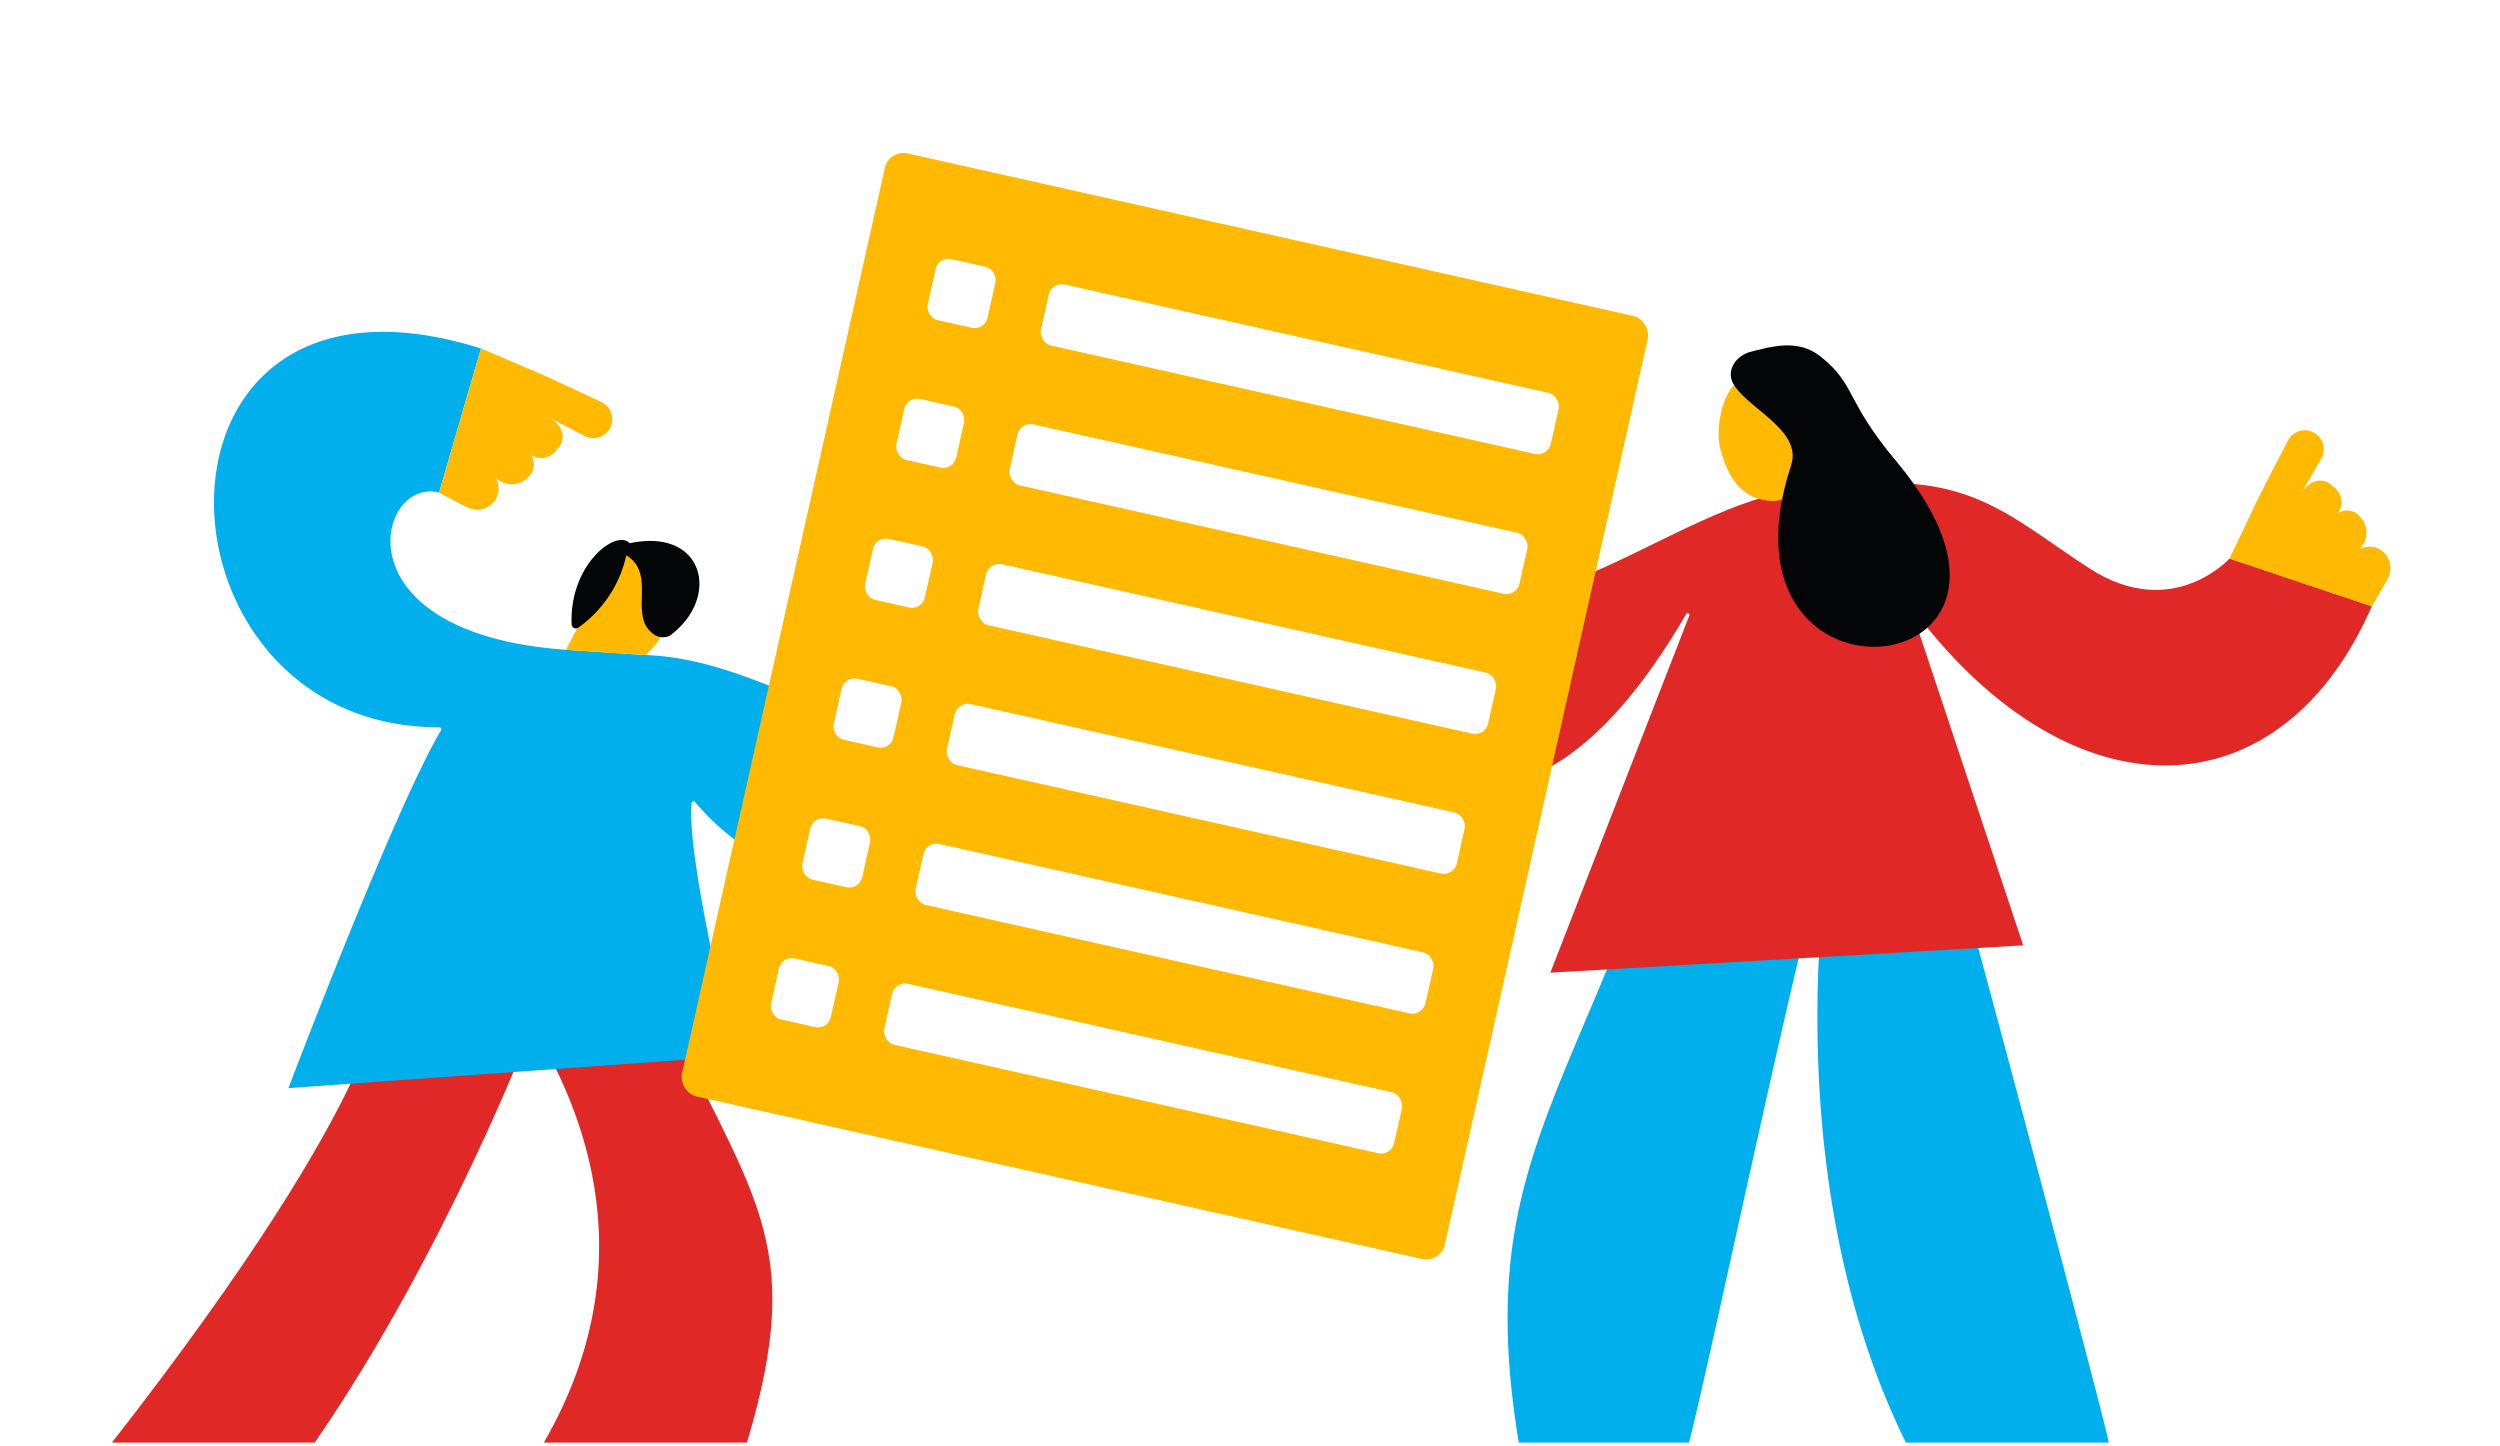 <svg xmlns="http://www.w3.org/2000/svg" width="268" height="155" viewBox="0 0 268 155">
  <g id="Raggruppa_4286" data-name="Raggruppa 4286" transform="translate(-837 -2427)">
    <rect id="Rettangolo_2754" data-name="Rettangolo 2754" width="268" height="155" transform="translate(837 2427)" fill="#fff"/>
    <g id="Raggruppa_3979" data-name="Raggruppa 3979" transform="translate(597.662 2161.796)">
      <g id="Raggruppa_3976" data-name="Raggruppa 3976" transform="translate(372.792 302.228)">
        <g id="Raggruppa_3975" data-name="Raggruppa 3975">
          <path id="Tracciato_3448" data-name="Tracciato 3448" d="M379.786,381.629c.248-.051-18-68.448-18.249-68.4,0,0-26.334-7.75-28.9,0-10.536,31.836-20.869,39.532-16.085,68.4h18.24c1.942-7.2,12.147-55.954,14.458-62.079a.205.205,0,0,1,.4.051s-5.546,33.726,8.4,62.028Z" transform="translate(-287.191 -264.005)" fill="#00afec"/>
          <path id="Tracciato_3449" data-name="Tracciato 3449" d="M404.93,304.6s-6.114,6.79-14.984,1.082c-8.767-5.642-13.219-11.013-28.024-8.559l-2.8.044c-13.951,1.489-31.9,19.586-37.938,6.348l-14.947,7.194c4.371,14.993,21.549,32.406,40.46-.185.112-.192.411.012.311.208L332.116,349l50.692-2.929-11.766-35.339c-.1-.2.178-.386.311-.208,16.877,22.1,39.083,21.51,48.827-.8Z" transform="translate(-299.375 -281.751)" fill="#e02926"/>
          <path id="Tracciato_3450" data-name="Tracciato 3450" d="M310.435,299.846c.748,1.19,5.3,6.551,1.828,8.171-3.263,1.519-4.263,3.373-4.609,4.537l11.642-5.542s.012-7.29-4.373-11.5S308.213,296.308,310.435,299.846Z" transform="translate(-297.484 -285.244)" fill="#ffb900"/>
          <path id="Tracciato_3451" data-name="Tracciato 3451" d="M363.715,312.961s1.094-1.814,1.638-2.851a2.369,2.369,0,0,0-.257-2.844l-.049-.051a2.224,2.224,0,0,0-2.634-.376l.369-.507a2.445,2.445,0,0,0-.35-3,1.817,1.817,0,0,0-2.368-.355l.117-.164a1.983,1.983,0,0,0-.619-2.683,1.828,1.828,0,0,0-2.686-.117l-.351.294-.528.813,2.284-3.976a2.031,2.031,0,1,0-3.562-1.949c-1.143,2.2-2.938,5.668-3.459,6.762l-2.8,5.885Z" transform="translate(-242.91 -284.985)" fill="#ffb900"/>
          <g id="Raggruppa_3974" data-name="Raggruppa 3974" transform="translate(50.778)">
            <path id="Tracciato_3452" data-name="Tracciato 3452" d="M327.26,291.776c-1.881,1.335-2.59,5.259-2.061,7.325s1.592,4.932,4.523,5.546c5.82,1.22,3.309-6.827,3.338-8.954S327.26,291.776,327.26,291.776Z" transform="translate(-325.028 -288.091)" fill="#ffb900"/>
            <path id="Tracciato_3453" data-name="Tracciato 3453" d="M335.259,291.428c3.817,3.092,2.5,4.536,8.089,11.219,20.233,24.179-20.549,28.561-11.289.386,1.281-3.9-5.271-6.306-6.341-9.019-.43-1.091.2-2.543,1.879-3.1C329.8,290.386,332.737,289.388,335.259,291.428Z" transform="translate(-324.28 -290.199)" fill="#040506"/>
          </g>
          <path id="Tracciato_3454" data-name="Tracciato 3454" d="M322.2,316.572l-4.887.206c-1.68.019-3.37.084-4.083-1.458l-8.793-19.754c-.708-1.531-.119-3.438,1.713-3.438h5.1c1.641,0,2.333.178,3.057,1.648l9.641,19.733A1.979,1.979,0,0,1,322.2,316.572Z" transform="translate(-302.178 -287.621)"/>
          <path id="Tracciato_3455" data-name="Tracciato 3455" d="M312.508,304.906s1.858-.872,3.253,1.332c1.451,2.3.673,3.84-.729,4.689a17.068,17.068,0,0,1-3.429,1.608l-1.435.519c-4.05-1.732-6.928-10.6-6.864-13.406.04-1.79.844-3.639,4.088-4.712,2.91-.963,5.156,2.435,2.1,3.857C313.157,296.352,316.46,303.032,312.508,304.906Z" transform="translate(-303.303 -284.092)" fill="#ffb900"/>
        </g>
        <path id="Tracciato_3456" data-name="Tracciato 3456" d="M310.119,296.225a37.788,37.788,0,0,0,4.263,8.723c.692,1.063-1.274-7.255-1.274-7.255S309.68,295.393,310.119,296.225Z" transform="translate(-294.239 -282.384)" fill="#ffb900"/>
      </g>
      <g id="Raggruppa_3977" data-name="Raggruppa 3977" transform="translate(251.338 300.774)">
        <path id="Tracciato_3457" data-name="Tracciato 3457" d="M251.338,369.881c30.279-38.815,28.87-48.886,29.12-48.848,0,0,26.334-5.535,28.9,0,10.536,22.734,16.627,26.825,10.052,48.848H297.634c12.738-22.024,1.339-40-.97-44.372-.077-.147-.379-.119-.4.035,0,0-9.244,24.123-23.19,44.337Z" transform="translate(-251.338 -250.803)" fill="#e02926"/>
        <path id="Tracciato_3458" data-name="Tracciato 3458" d="M280.147,306.814c-6.6-1.73-11.149,15.092,13.593,16.849l8.566.568c14.023.489,23.961,12.507,28.43,1.15l15.423,6.11c-3.289,15.267-25.315,24.183-38.55,8.519a.213.213,0,0,0-.393.11c-.566,6.046,4.681,27.107,4.681,27.107L264,370.653s11.364-29.963,16.349-38.352c.1-.168-.016-.332-.236-.332-32.048,0-33.682-52.637,4.53-40.6Z" transform="translate(-245.079 -289.577)" fill="#00afec"/>
        <path id="Tracciato_3459" data-name="Tracciato 3459" d="M296.33,304.9c-.661,1.241-4.819,6.914-1.241,8.279,3.363,1.286,4.492,3.064,4.92,4.2L288,312.684s-.531-7.273,3.543-11.787S298.293,301.215,296.33,304.9Z" transform="translate(-202.342 -276.88)" fill="#ffb900"/>
        <path id="Tracciato_3460" data-name="Tracciato 3460" d="M266.342,305.791s1.86,1.019,2.917,1.519a2.367,2.367,0,0,0,2.833-.372l.049-.054a2.22,2.22,0,0,0,.269-2.646l.521.348a2.443,2.443,0,0,0,2.987-.474,1.815,1.815,0,0,0,.257-2.379l.168.11a1.981,1.981,0,0,0,2.655-.727,1.83,1.83,0,0,0,.007-2.69l-.309-.339-.834-.493,4.065,2.118a2.03,2.03,0,1,0,1.8-3.637c-2.244-1.054-5.782-2.7-6.9-3.179l-5.995-2.555Z" transform="translate(-231.274 -288.554)" fill="#ffb900"/>
        <path id="Tracciato_3461" data-name="Tracciato 3461" d="M290.213,322.515l4.887-.145c1.678-.1,3.368-.154,3.969-1.744l7.362-20.332c.6-1.578-.126-3.438-1.956-3.307l-5.084.362c-1.636.117-2.314.344-2.931,1.863l-8.211,20.369A1.982,1.982,0,0,0,290.213,322.515Z" transform="translate(-202.251 -279.676)"/>
        <path id="Tracciato_3462" data-name="Tracciato 3462" d="M295.5,310.063s-1.917-.736-3.148,1.559c-1.288,2.393-.4,3.88,1.059,4.628a17.171,17.171,0,0,0,3.536,1.358l1.468.416c3.917-2.017,6.154-11.069,5.892-13.865-.168-1.781-1.1-3.569-4.415-4.408-2.971-.75-4.969,2.8-1.821,4C294.238,301.576,291.42,308.476,295.5,310.063Z" transform="translate(-197.329 -276.11)" fill="#ffb900"/>
        <path id="Tracciato_3463" data-name="Tracciato 3463" d="M292.444,301.433a37.765,37.765,0,0,1-3.627,9.005c-.617,1.11.75-7.327.75-7.327S292.823,300.571,292.444,301.433Z" transform="translate(-201.434 -273.961)" fill="#ffb900"/>
        <g id="Raggruppa_2300" data-name="Raggruppa 2300" transform="translate(48.661 22.312)">
          <path id="Tracciato_1890" data-name="Tracciato 1890" d="M283.662,302.989c1.206,4.476-2.938,8.176-2.938,8.176l-8.566-.568,5.981-11.249,2.821.035A27.473,27.473,0,0,1,283.662,302.989Z" transform="translate(-272.158 -298.823)" fill="#ffb900"/>
          <path id="Tracciato_1891" data-name="Tracciato 1891" d="M273.106,308.546a12.854,12.854,0,0,0,5.179-7.764c3.265,1.938.278,6.334,2.77,8.318a1.706,1.706,0,0,0,1.886.3c5.532-4.069,3.707-11.637-4.293-9.919-1.377-1.58-6.491,2.232-6.219,8.706a.449.449,0,0,0,.472.423A.461.461,0,0,0,273.106,308.546Z" transform="translate(-271.811 -299.124)" fill="#040506"/>
        </g>
      </g>
      <rect id="Rettangolo_2794" data-name="Rettangolo 2794" width="83.81" height="103.593" rx="2.038" transform="translate(334.644 281.204) rotate(12.628)" fill="#ffb900"/>
      <g id="Raggruppa_3978" data-name="Raggruppa 3978" transform="translate(321.687 292.672)">
        <rect id="Rettangolo_2795" data-name="Rettangolo 2795" width="56.013" height="6.705" rx="1.434" transform="translate(30.392 2.718) rotate(12.628)" fill="#fff"/>
        <rect id="Rettangolo_2796" data-name="Rettangolo 2796" width="56.013" height="6.705" rx="1.434" transform="translate(27.033 17.711) rotate(12.628)" fill="#fff"/>
        <rect id="Rettangolo_2797" data-name="Rettangolo 2797" width="56.013" height="6.705" rx="1.434" transform="translate(23.674 32.705) rotate(12.628)" fill="#fff"/>
        <rect id="Rettangolo_2798" data-name="Rettangolo 2798" width="56.013" height="6.705" rx="1.434" transform="translate(20.315 47.698) rotate(12.628)" fill="#fff"/>
        <rect id="Rettangolo_2799" data-name="Rettangolo 2799" width="56.013" height="6.705" rx="1.434" transform="translate(16.956 62.692) rotate(12.628)" fill="#fff"/>
        <rect id="Rettangolo_2800" data-name="Rettangolo 2800" width="56.013" height="6.705" rx="1.434" transform="translate(13.597 77.685) rotate(12.628)" fill="#fff"/>
        <rect id="Rettangolo_2801" data-name="Rettangolo 2801" width="6.565" height="6.705" rx="1.404" transform="matrix(0.976, 0.219, -0.219, 0.976, 18.261, 0)" fill="#fff"/>
        <rect id="Rettangolo_2802" data-name="Rettangolo 2802" width="6.565" height="6.705" rx="1.404" transform="translate(14.902 14.993) rotate(12.628)" fill="#fff"/>
        <rect id="Rettangolo_2803" data-name="Rettangolo 2803" width="6.565" height="6.705" rx="1.404" transform="translate(11.543 29.987) rotate(12.628)" fill="#fff"/>
        <rect id="Rettangolo_2804" data-name="Rettangolo 2804" width="6.565" height="6.705" rx="1.404" transform="matrix(0.976, 0.219, -0.219, 0.976, 8.184, 44.98)" fill="#fff"/>
        <rect id="Rettangolo_2805" data-name="Rettangolo 2805" width="6.565" height="6.705" rx="1.404" transform="matrix(0.976, 0.219, -0.219, 0.976, 4.825, 59.974)" fill="#fff"/>
        <rect id="Rettangolo_2806" data-name="Rettangolo 2806" width="6.565" height="6.705" rx="1.404" transform="matrix(0.976, 0.219, -0.219, 0.976, 1.466, 74.967)" fill="#fff"/>
      </g>
    </g>
  </g>
</svg>
